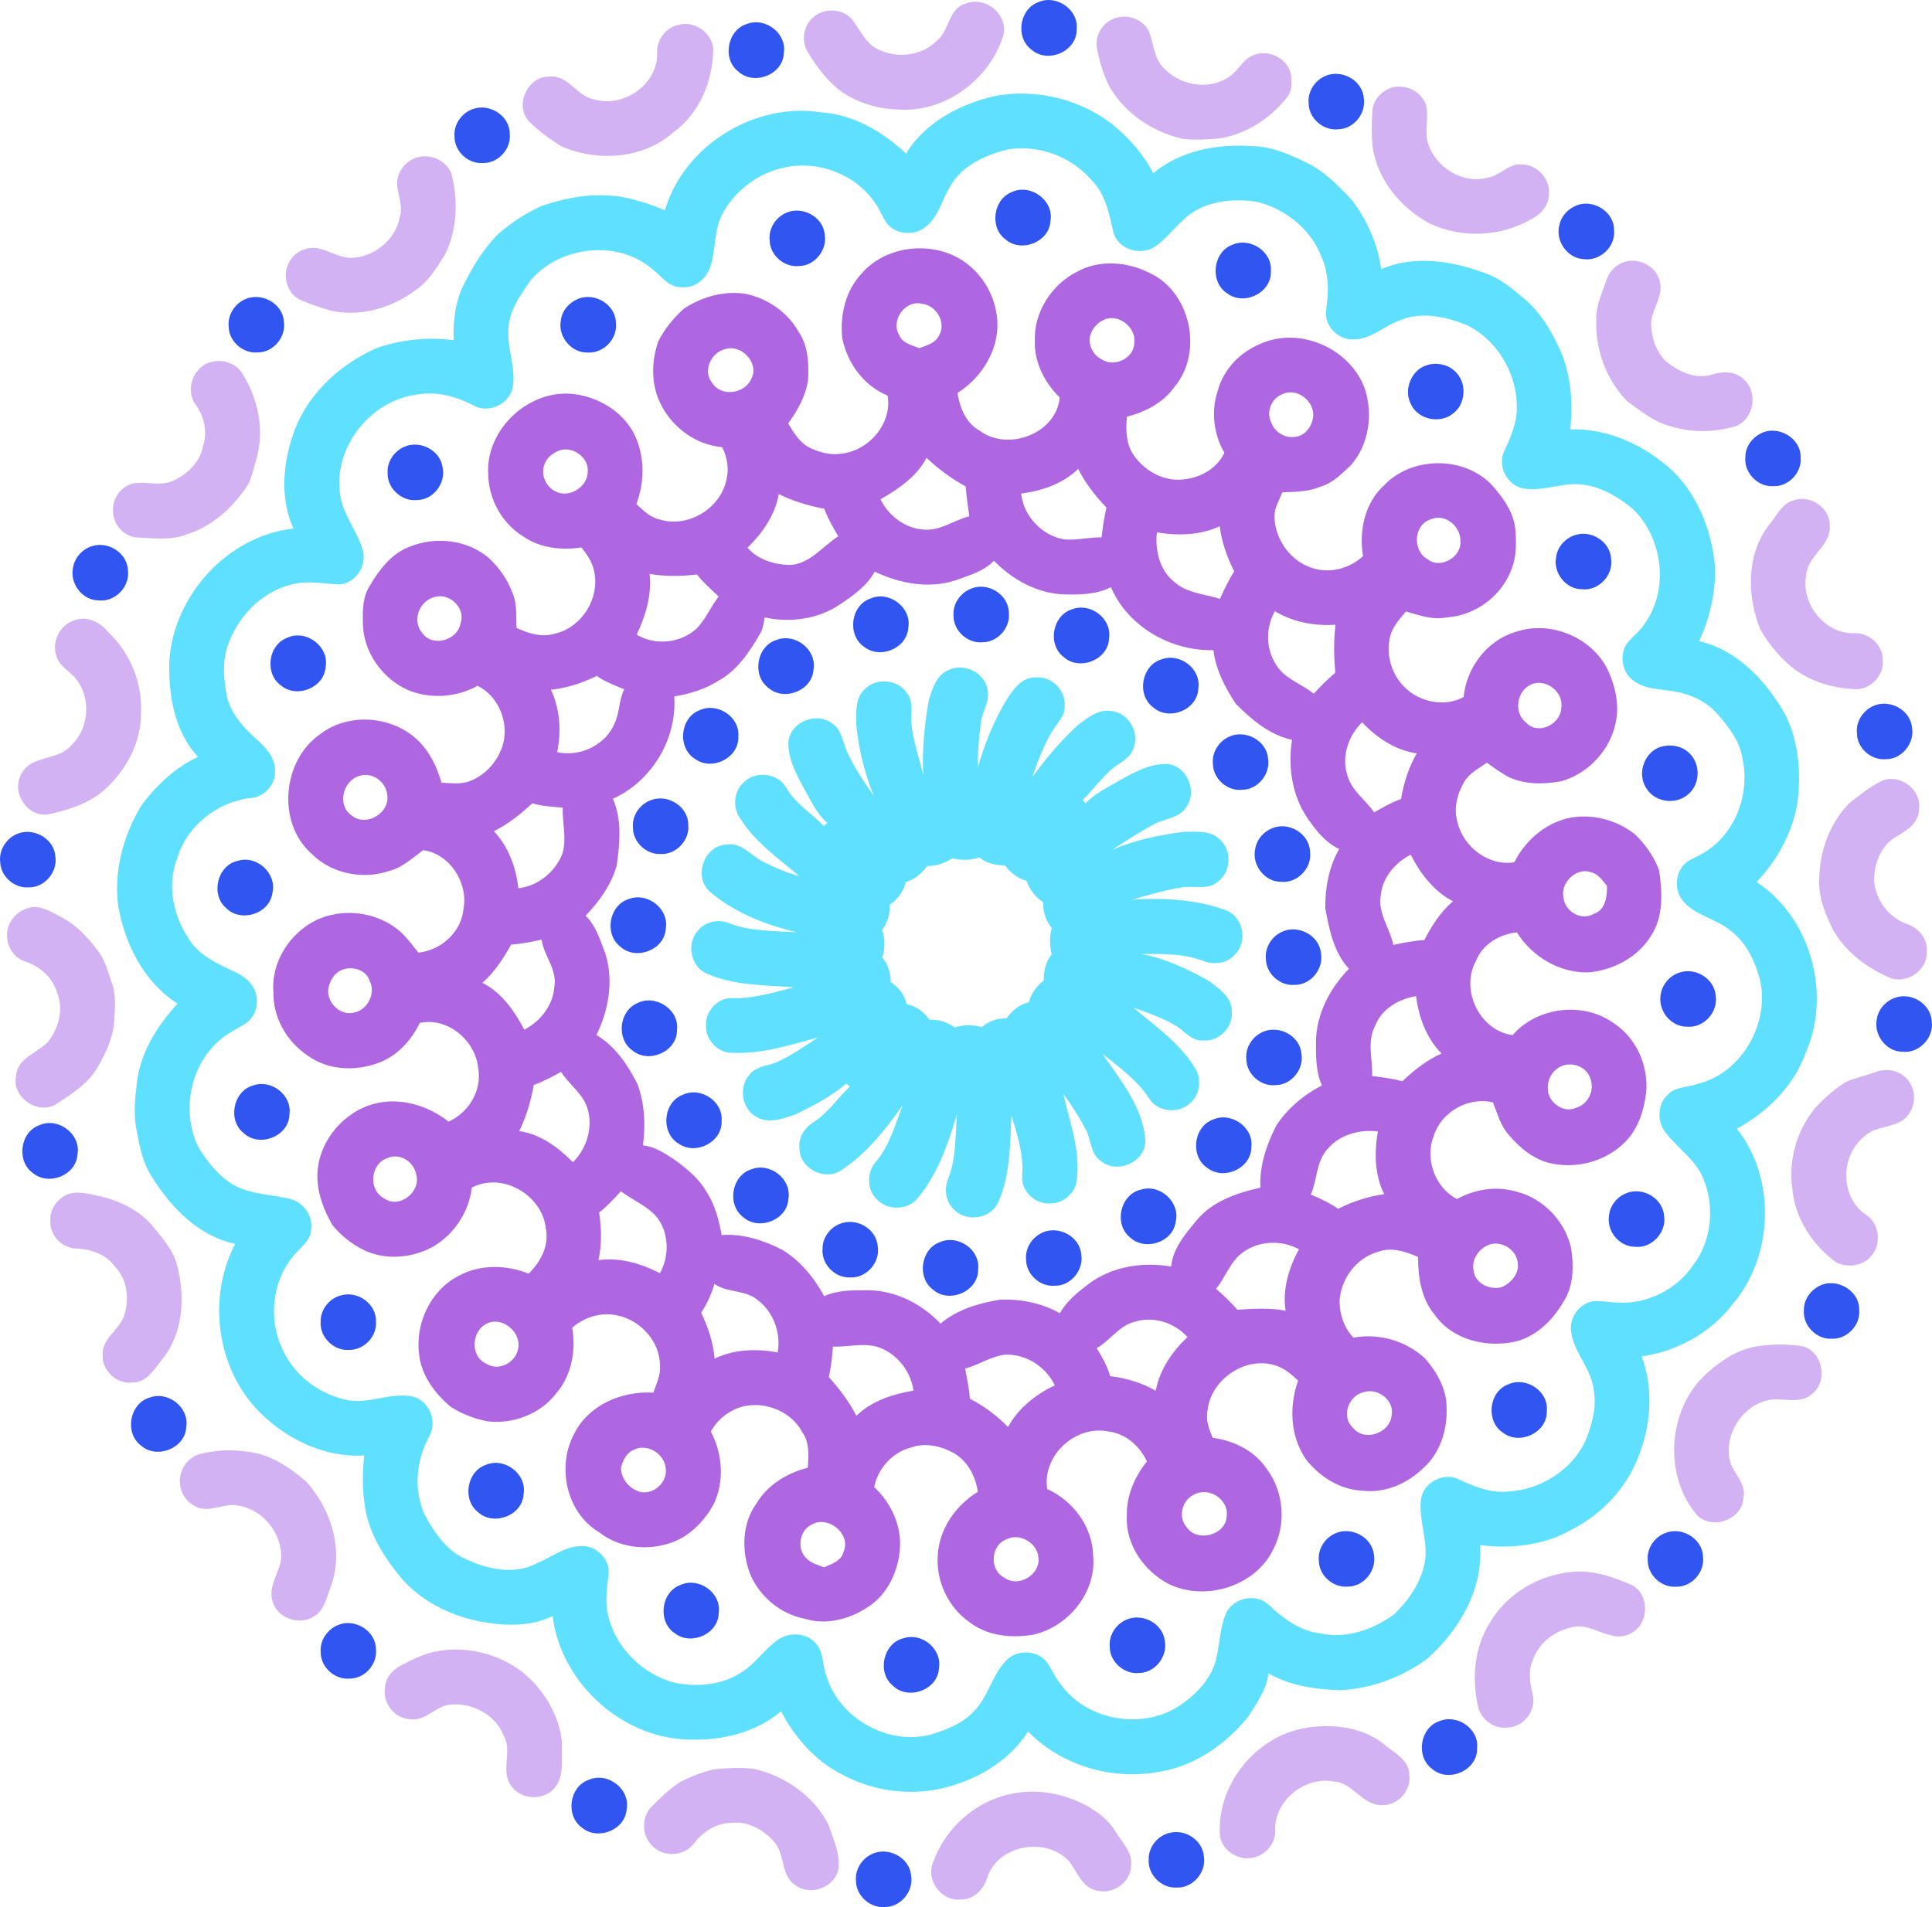 <?xml version="1.0" encoding="UTF-8" standalone="no"?>
<svg
   width="40.517"
   height="40"
   viewBox="0 0 40.517 40"
   fill="none"
   version="1.1"
   id="svg89"
   sodipodi:docname="icon.svg"
   inkscape:version="1.3 (0e150ed6c4, 2023-07-21)"
   xmlns:inkscape="http://www.inkscape.org/namespaces/inkscape"
   xmlns:sodipodi="http://sodipodi.sourceforge.net/DTD/sodipodi-0.dtd"
   xmlns="http://www.w3.org/2000/svg"
   xmlns:svg="http://www.w3.org/2000/svg">
  <defs
     id="defs89" />
  <sodipodi:namedview
     id="namedview89"
     pagecolor="#ffffff"
     bordercolor="#666666"
     borderopacity="1.0"
     inkscape:showpageshadow="2"
     inkscape:pageopacity="0.0"
     inkscape:pagecheckerboard="0"
     inkscape:deskcolor="#d1d1d1"
     inkscape:zoom="8.2260274"
     inkscape:cx="18.052456"
     inkscape:cy="19.997502"
     inkscape:window-width="1916"
     inkscape:window-height="1032"
     inkscape:window-x="0"
     inkscape:window-y="0"
     inkscape:window-maximized="1"
     inkscape:current-layer="svg89" />
  <path
     d="m 21.108,3.141 c -0.465,0.121 -0.958,0.345 -1.193,0.79 -0.163,0.269 -0.231,0.604 -0.484,0.81 -0.223,0.208 -0.617,0.192 -0.817,-0.039 -0.107,-0.135 -0.157,-0.305 -0.261,-0.442 -0.406,-0.604 -1.191,-0.902 -1.899,-0.747 -0.535,0.109 -1.016,0.464 -1.284,0.938 -0.203,0.345 -0.15,0.765 -0.27,1.136 -0.081,0.254 -0.324,0.465 -0.602,0.437 -0.266,0.016 -0.42,-0.227 -0.608,-0.37 -0.719,-0.633 -1.926,-0.501 -2.546,0.207 -0.234,0.328 -0.496,0.687 -0.484,1.111 -0.01,0.384 0.16,0.757 0.095,1.141 -0.061,0.35 -0.485,0.563 -0.803,0.403 -0.352,-0.189 -0.754,-0.308 -1.156,-0.247 -0.98,0.095 -1.786,1.062 -1.67,2.046 0.038,0.45 0.358,0.801 0.482,1.223 0.094,0.328 -0.156,0.705 -0.502,0.72 -0.293,-0.012 -0.587,-0.072 -0.879,-0.023 -0.646,0.113 -1.174,0.606 -1.412,1.205 -0.168,0.378 -0.129,0.805 -0.05,1.199 0.101,0.354 0.354,0.64 0.627,0.878 0.201,0.172 0.4,0.407 0.374,0.691 -0.005,0.28 -0.251,0.525 -0.531,0.532 -0.692,0.087 -1.322,0.594 -1.521,1.267 -0.23,0.591 -0.064,1.262 0.298,1.763 0.205,0.275 0.52,0.432 0.824,0.573 0.155,0.067 0.309,0.149 0.418,0.283 0.205,0.233 0.175,0.643 -0.082,0.826 -0.164,0.112 -0.348,0.193 -0.505,0.316 -0.674,0.526 -0.878,1.526 -0.51,2.288 0.172,0.284 0.384,0.556 0.659,0.746 0.367,0.249 0.826,0.242 1.243,0.339 0.292,0.059 0.513,0.352 0.465,0.651 -0.011,0.26 -0.261,0.393 -0.397,0.585 -0.447,0.557 -0.501,1.381 -0.162,2.004 0.244,0.489 0.731,0.846 1.258,0.971 0.488,0.129 0.97,-0.172 1.456,-0.053 0.336,0.101 0.498,0.53 0.32,0.832 -0.275,0.506 -0.337,1.147 -0.076,1.671 0.199,0.364 0.458,0.733 0.852,0.902 0.453,0.212 1.013,0.333 1.478,0.088 0.31,-0.13 0.595,-0.362 0.944,-0.365 0.313,-0.012 0.607,0.285 0.565,0.601 -0.032,0.275 -0.078,0.556 -0.014,0.832 0.151,0.687 0.715,1.251 1.391,1.433 0.482,0.101 1.02,0.05 1.434,-0.233 0.283,-0.179 0.464,-0.475 0.738,-0.664 0.229,-0.164 0.581,-0.158 0.778,0.054 0.193,0.178 0.147,0.464 0.239,0.69 0.263,0.899 1.287,1.475 2.193,1.242 0.317,-0.101 0.648,-0.222 0.883,-0.467 0.311,-0.298 0.389,-0.754 0.679,-1.069 0.206,-0.24 0.618,-0.251 0.837,-0.023 0.129,0.149 0.19,0.344 0.319,0.495 0.529,0.755 1.661,0.965 2.444,0.492 0.362,-0.232 0.695,-0.556 0.814,-0.981 0.081,-0.324 0.082,-0.668 0.209,-0.98 0.144,-0.33 0.624,-0.443 0.891,-0.197 0.304,0.284 0.656,0.557 1.083,0.606 0.542,0.123 1.11,-0.074 1.549,-0.392 0.294,-0.276 0.538,-0.628 0.636,-1.023 0.116,-0.468 -0.119,-0.927 -0.066,-1.395 0.047,-0.349 0.466,-0.575 0.784,-0.424 0.32,0.15 0.663,0.294 1.025,0.262 0.689,-0.031 1.371,-0.453 1.652,-1.093 0.128,-0.32 0.223,-0.67 0.166,-1.017 -0.039,-0.449 -0.407,-0.784 -0.475,-1.224 -0.056,-0.299 0.163,-0.616 0.465,-0.661 0.175,-0.015 0.347,0.032 0.522,0.03 0.613,0.035 1.231,-0.281 1.573,-0.789 0.392,-0.513 0.453,-1.234 0.205,-1.823 -0.163,-0.395 -0.543,-0.629 -0.792,-0.962 -0.178,-0.228 -0.165,-0.592 0.054,-0.79 0.169,-0.174 0.43,-0.147 0.642,-0.228 0.932,-0.237 1.519,-1.313 1.277,-2.229 -0.11,-0.372 -0.287,-0.747 -0.608,-0.982 -0.295,-0.247 -0.711,-0.307 -0.975,-0.597 -0.215,-0.228 -0.195,-0.637 0.053,-0.833 0.116,-0.086 0.255,-0.131 0.375,-0.209 0.658,-0.395 0.963,-1.241 0.799,-1.978 -0.059,-0.368 -0.298,-0.668 -0.537,-0.939 -0.215,-0.242 -0.52,-0.387 -0.834,-0.449 -0.312,-0.068 -0.668,-0.036 -0.929,-0.249 -0.205,-0.154 -0.264,-0.45 -0.171,-0.682 0.095,-0.19 0.293,-0.3 0.406,-0.478 0.532,-0.72 0.405,-1.8 -0.222,-2.42 -0.292,-0.241 -0.631,-0.454 -1.012,-0.511 -0.431,-0.083 -0.852,0.142 -1.283,0.075 -0.343,-0.056 -0.561,-0.462 -0.417,-0.778 0.113,-0.239 0.22,-0.486 0.259,-0.748 0.078,-0.764 -0.342,-1.563 -1.038,-1.901 -0.45,-0.184 -0.979,-0.3 -1.44,-0.087 -0.315,0.118 -0.578,0.385 -0.932,0.384 -0.326,0.023 -0.635,-0.292 -0.579,-0.62 0.057,-0.376 0.059,-0.774 -0.106,-1.125 -0.223,-0.579 -0.763,-0.999 -1.358,-1.143 -0.428,-0.061 -0.889,-0.031 -1.272,0.185 -0.328,0.188 -0.531,0.525 -0.834,0.744 -0.294,0.218 -0.785,0.088 -0.889,-0.275 -0.091,-0.393 -0.17,-0.824 -0.472,-1.117 -0.43,-0.495 -1.125,-0.745 -1.771,-0.628 z m -0.197,-1.136 c 0.847,-0.143 1.75,0.079 2.427,0.611 0.343,0.283 0.644,0.619 0.847,1.017 0.56,-0.469 1.326,-0.616 2.04,-0.57 0.458,0.001 0.882,0.2 1.283,0.403 0.327,0.187 0.592,0.462 0.847,0.734 0.317,0.421 0.541,0.921 0.61,1.445 0.68,-0.293 1.463,-0.18 2.139,0.07 0.33,0.103 0.6,0.327 0.859,0.549 0.372,0.31 0.613,0.744 0.801,1.184 0.185,0.494 0.226,1.037 0.166,1.558 0.786,-0.026 1.541,0.326 2.118,0.842 0.554,0.524 0.845,1.276 0.919,2.024 0.016,0.542 -0.106,1.085 -0.333,1.576 0.809,0.188 1.408,0.838 1.804,1.536 0.289,0.574 0.337,1.24 0.254,1.869 -0.106,0.619 -0.422,1.196 -0.854,1.648 1.133,0.736 1.573,2.339 1.036,3.567 -0.246,0.7 -0.806,1.256 -1.449,1.606 0.828,1.046 0.772,2.675 -0.091,3.684 -0.455,0.599 -1.166,0.985 -1.906,1.093 0.239,0.64 0.204,1.364 -0.031,2.002 -0.24,0.71 -0.782,1.304 -1.451,1.637 -0.573,0.327 -1.263,0.399 -1.909,0.318 0.075,0.927 -0.439,1.797 -1.116,2.392 -0.53,0.384 -1.167,0.621 -1.823,0.651 -0.514,-0.016 -1.045,-0.092 -1.497,-0.354 -0.036,0.344 -0.248,0.632 -0.429,0.915 -0.457,0.562 -1.088,1.014 -1.813,1.141 -0.997,0.202 -2.084,-0.103 -2.799,-0.835 -0.408,0.641 -1.109,1.035 -1.837,1.2 -0.698,0.148 -1.443,0.039 -2.07,-0.302 -0.558,-0.283 -0.985,-0.775 -1.274,-1.322 -0.539,0.457 -1.271,0.624 -1.964,0.592 -1.395,-0.042 -2.656,-1.207 -2.826,-2.589 -0.471,0.228 -1.026,0.209 -1.529,0.112 -0.642,-0.128 -1.265,-0.443 -1.683,-0.956 -0.361,-0.443 -0.674,-0.96 -0.736,-1.54 -0.048,-0.327 -0.033,-0.658 -0.004,-0.985 -0.882,0.05 -1.73,-0.388 -2.31,-1.032 -0.804,-0.921 -0.958,-2.325 -0.395,-3.407 -0.755,-0.157 -1.329,-0.744 -1.727,-1.373 -0.196,-0.289 -0.274,-0.632 -0.332,-0.971 -0.079,-0.329 -0.044,-0.67 -0.006,-1.001 0.061,-0.649 0.426,-1.224 0.856,-1.694 -0.701,-0.445 -1.103,-1.243 -1.243,-2.043 -0.1,-0.742 0.11,-1.503 0.499,-2.135 0.313,-0.41 0.701,-0.776 1.173,-0.997 -0.501,-0.538 -0.621,-1.306 -0.602,-2.014 0.09,-1.371 1.224,-2.624 2.603,-2.774 -0.268,-0.597 -0.229,-1.29 -0.031,-1.901 0.263,-0.863 0.97,-1.533 1.784,-1.889 0.516,-0.174 1.068,-0.235 1.609,-0.161 -0.017,-0.357 0.025,-0.722 0.158,-1.056 0.198,-0.42 0.436,-0.828 0.764,-1.161 0.269,-0.241 0.578,-0.436 0.903,-0.592 0.629,-0.223 1.328,-0.321 1.98,-0.133 0.213,0.055 0.421,0.132 0.624,0.216 0.398,-1.358 1.888,-2.279 3.283,-2.052 0.678,0.044 1.287,0.409 1.775,0.862 0.407,-0.67 1.162,-1.054 1.909,-1.216"
     fill="#5fe0ff"
     id="path1" />
  <path
     d="m 21.113,32.284 c -0.344,0.124 -0.37,0.654 -0.042,0.812 0.295,0.209 0.754,-0.074 0.706,-0.428 -0.021,-0.305 -0.388,-0.52 -0.664,-0.384 z m -4.096,-0.303 c -0.258,0.123 -0.312,0.521 -0.099,0.711 0.099,0.098 0.237,0.133 0.363,0.182 0.16,-0.072 0.367,-0.133 0.41,-0.329 0.167,-0.377 -0.338,-0.773 -0.675,-0.563 z m 8.014,-0.627 c -0.244,0.117 -0.33,0.467 -0.148,0.675 0.222,0.332 0.831,0.172 0.843,-0.234 0.04,-0.358 -0.389,-0.621 -0.695,-0.442 z m -11.752,-0.94 c -0.148,0.068 -0.224,0.23 -0.257,0.382 0.009,0.235 0.189,0.441 0.413,0.499 0.281,0.055 0.568,-0.213 0.527,-0.496 -0.026,-0.311 -0.401,-0.541 -0.684,-0.384 m 15.321,-1.215 c -0.32,0.072 -0.481,0.515 -0.224,0.747 0.235,0.302 0.773,0.114 0.808,-0.254 0.071,-0.317 -0.292,-0.594 -0.585,-0.492 m -8.357,-0.495 c 0.039,0.209 0.084,0.418 0.098,0.631 0.298,0.154 0.568,0.353 0.801,0.594 0.215,-0.392 0.58,-0.686 0.981,-0.873 -0.183,-0.388 -0.602,-0.66 -1.034,-0.645 -0.303,0.032 -0.557,0.214 -0.846,0.293 z m -2.774,-0.462 c -0.015,0.213 -0.036,0.428 -0.087,0.636 0.222,0.25 0.427,0.516 0.58,0.815 0.323,-0.314 0.764,-0.453 1.198,-0.528 -0.058,-0.414 -0.359,-0.793 -0.762,-0.918 -0.305,-0.086 -0.62,0.007 -0.929,-0.005 z m 6.327,-0.52 c -0.327,0.083 -0.511,0.393 -0.794,0.553 0.114,0.186 0.222,0.377 0.283,0.587 0.335,0.042 0.661,0.136 0.955,0.307 0.08,-0.437 0.344,-0.827 0.666,-1.125 -0.272,-0.305 -0.716,-0.448 -1.111,-0.321 z m -13.552,0.023 c -0.355,0.137 -0.399,0.698 -0.041,0.858 0.259,0.165 0.616,-0.026 0.665,-0.316 0.075,-0.331 -0.309,-0.667 -0.624,-0.542 m 4.74,-0.819 c -0.06,0.215 -0.154,0.419 -0.278,0.606 0.148,0.303 0.253,0.626 0.283,0.963 0.408,-0.199 0.882,-0.213 1.321,-0.13 0.083,-0.445 -0.12,-0.923 -0.506,-1.161 -0.255,-0.148 -0.579,-0.104 -0.821,-0.278 m 16.302,-0.837 c -0.245,0.058 -0.436,0.315 -0.378,0.567 0.032,0.265 0.343,0.403 0.582,0.342 0.2,-0.085 0.385,-0.293 0.341,-0.523 -0.03,-0.255 -0.299,-0.431 -0.545,-0.386 z m -5.302,0.245 c -0.207,0.198 -0.298,0.477 -0.478,0.695 0.157,0.139 0.31,0.283 0.449,0.441 0.336,-0.025 0.675,-0.043 1.009,0.019 -0.069,-0.444 0.067,-0.9 0.281,-1.288 -0.399,-0.219 -0.921,-0.175 -1.26,0.133 m -13.417,-0.904 c 0.049,0.332 0.057,0.669 -0.014,0.999 0.444,-0.062 0.897,0.07 1.289,0.274 0.194,-0.347 0.192,-0.803 -0.033,-1.135 -0.2,-0.269 -0.528,-0.385 -0.786,-0.584 -0.144,0.156 -0.287,0.315 -0.456,0.446 z m -4.434,-1.144 c -0.37,0.119 -0.415,0.678 -0.067,0.852 0.313,0.222 0.77,-0.148 0.665,-0.502 -0.041,-0.266 -0.343,-0.463 -0.597,-0.35 z M 27.834,24.107 c -0.234,0.264 -0.208,0.641 -0.345,0.948 0.2,0.082 0.395,0.176 0.574,0.299 0.304,-0.152 0.628,-0.26 0.966,-0.307 -0.203,-0.405 -0.209,-0.878 -0.133,-1.316 -0.386,-0.048 -0.809,0.069 -1.062,0.377 z m -16.641,-1.349 c -0.058,0.334 -0.154,0.662 -0.305,0.966 0.446,0.063 0.818,0.342 1.127,0.653 0.313,-0.307 0.443,-0.797 0.276,-1.21 -0.121,-0.267 -0.37,-0.442 -0.526,-0.685 -0.184,0.104 -0.373,0.202 -0.572,0.276 z m 21.558,-0.398 c -0.192,0.078 -0.31,0.289 -0.29,0.494 0.014,0.276 0.334,0.504 0.595,0.38 0.251,-0.072 0.389,-0.367 0.297,-0.608 -0.072,-0.247 -0.372,-0.362 -0.602,-0.266 z m -3.904,-0.859 c -0.188,0.329 -0.058,0.713 -0.071,1.068 0.213,0.026 0.426,0.055 0.635,0.108 0.245,-0.231 0.511,-0.442 0.821,-0.581 -0.317,-0.317 -0.481,-0.764 -0.534,-1.202 -0.355,0.058 -0.714,0.258 -0.852,0.607 z M 7.14,20.358 c -0.132,0.066 -0.213,0.203 -0.247,0.342 -0.074,0.29 0.224,0.614 0.52,0.54 0.286,-0.043 0.473,-0.4 0.343,-0.659 -0.078,-0.253 -0.394,-0.334 -0.616,-0.224 z m 3.581,-0.547 c -0.167,0.293 -0.349,0.581 -0.606,0.803 0.403,0.2 0.675,0.592 0.88,0.982 0.339,-0.172 0.607,-0.515 0.631,-0.903 0.063,-0.358 -0.22,-0.644 -0.268,-0.985 -0.21,0.047 -0.421,0.092 -0.636,0.103 m 22.066,-0.991 c 0.025,0.294 0.373,0.505 0.636,0.347 0.25,-0.082 0.28,-0.363 0.276,-0.587 -0.094,-0.113 -0.181,-0.25 -0.334,-0.286 -0.304,-0.108 -0.644,0.216 -0.578,0.525 m -3.829,-0.049 c -0.074,0.376 0.19,0.696 0.261,1.049 0.215,-0.044 0.431,-0.09 0.651,-0.101 0.154,-0.303 0.341,-0.591 0.6,-0.815 -0.401,-0.207 -0.686,-0.582 -0.887,-0.977 -0.322,0.167 -0.588,0.473 -0.626,0.843 z m -17.796,-1.921 c -0.244,0.227 -0.506,0.436 -0.805,0.585 0.302,0.32 0.467,0.762 0.513,1.197 0.416,-0.047 0.783,-0.349 0.928,-0.738 0.088,-0.314 -0.008,-0.636 0.002,-0.953 -0.215,-0.018 -0.431,-0.03 -0.638,-0.091 z M 7.545,16.272 c -0.356,0.095 -0.485,0.622 -0.167,0.835 0.307,0.249 0.812,-0.063 0.742,-0.445 -0.032,-0.269 -0.314,-0.473 -0.576,-0.39 M 28.26,16.271 c 0.088,0.318 0.38,0.505 0.557,0.768 0.183,-0.102 0.365,-0.21 0.565,-0.279 0.057,-0.335 0.157,-0.664 0.331,-0.958 -0.445,-0.063 -0.845,-0.329 -1.147,-0.653 -0.291,0.284 -0.441,0.727 -0.306,1.122 z m 3.846,-1.913 c -0.302,0.137 -0.368,0.597 -0.098,0.802 0.247,0.265 0.721,0.032 0.734,-0.307 0.06,-0.337 -0.325,-0.636 -0.636,-0.495 m -19.592,-0.181 c -0.302,0.148 -0.624,0.256 -0.961,0.29 0.193,0.401 0.22,0.877 0.132,1.309 0.473,0.108 1.018,-0.148 1.204,-0.604 0.109,-0.226 0.087,-0.49 0.203,-0.714 -0.198,-0.082 -0.403,-0.156 -0.578,-0.282 z m 14.361,-0.089 c 0.196,0.195 0.465,0.287 0.677,0.463 0.14,-0.157 0.29,-0.306 0.452,-0.442 -0.032,-0.335 -0.035,-0.671 0.003,-1.006 -0.441,0.033 -0.89,-0.056 -1.271,-0.283 -0.229,0.402 -0.182,0.929 0.139,1.267 z M 9.125,12.52 c -0.329,0.071 -0.496,0.498 -0.268,0.758 0.214,0.307 0.745,0.151 0.801,-0.206 0.116,-0.309 -0.227,-0.642 -0.533,-0.551 z M 13.623,12.036 c 0.049,0.442 -0.082,0.88 -0.271,1.275 0.391,0.24 0.933,0.178 1.266,-0.136 0.186,-0.196 0.288,-0.453 0.455,-0.663 -0.159,-0.148 -0.324,-0.292 -0.457,-0.463 -0.331,0.039 -0.665,0.047 -0.994,-0.013 z m 7.221,-0.274 c -0.213,0.223 -0.52,0.305 -0.8,0.408 -0.564,0.186 -1.176,0.07 -1.7,-0.18 -0.162,0.298 -0.448,0.5 -0.724,0.684 -0.457,0.312 -1.049,0.394 -1.584,0.276 -0.022,0.122 -0.037,0.249 -0.105,0.357 -0.216,0.371 -0.468,0.75 -0.853,0.965 -0.283,0.181 -0.608,0.283 -0.938,0.336 0.062,0.89 -0.472,1.78 -1.287,2.146 0.195,0.441 0.145,0.939 0.08,1.403 -0.115,0.402 -0.365,0.75 -0.651,1.049 0.223,0.219 0.31,0.528 0.419,0.812 0.169,0.558 0.062,1.174 -0.192,1.69 0.392,0.235 0.661,0.633 0.862,1.035 0.149,0.406 0.17,0.852 0.112,1.279 0.243,0.028 0.452,0.162 0.652,0.295 0.256,0.186 0.513,0.389 0.673,0.667 0.185,0.275 0.267,0.599 0.326,0.921 0.44,-0.035 0.878,0.109 1.266,0.306 0.382,0.229 0.673,0.586 0.884,0.975 0.295,-0.133 0.626,-0.125 0.942,-0.123 0.571,0.009 1.11,0.291 1.499,0.699 0.348,-0.299 0.808,-0.429 1.252,-0.503 0.432,-0.014 0.872,0.071 1.25,0.286 0.143,-0.255 0.373,-0.441 0.602,-0.615 0.489,-0.368 1.139,-0.468 1.733,-0.365 0.031,-0.375 0.291,-0.675 0.52,-0.954 0.329,-0.411 0.854,-0.59 1.351,-0.701 -0.025,-0.454 0.128,-0.9 0.331,-1.299 0.234,-0.362 0.577,-0.647 0.959,-0.845 -0.127,-0.283 -0.126,-0.599 -0.125,-0.903 0.001,-0.584 0.29,-1.133 0.691,-1.544 -0.319,-0.341 -0.413,-0.824 -0.496,-1.267 -0.005,-0.429 0.076,-0.869 0.292,-1.245 -0.286,-0.131 -0.487,-0.389 -0.662,-0.642 -0.328,-0.477 -0.416,-1.084 -0.327,-1.648 -0.466,-0.099 -0.847,-0.423 -1.176,-0.751 -0.227,-0.342 -0.424,-0.716 -0.473,-1.13 -0.889,0.023 -1.793,-0.491 -2.149,-1.32 -0.299,0.153 -0.648,0.16 -0.976,0.151 -0.564,-0.015 -1.088,-0.308 -1.476,-0.704 z m 3.417,-0.598 c -0.039,0.371 0.054,0.791 0.358,1.034 0.262,0.245 0.639,0.258 0.964,0.363 0.092,-0.195 0.181,-0.394 0.3,-0.574 -0.148,-0.3 -0.264,-0.616 -0.303,-0.949 -0.406,0.189 -0.883,0.204 -1.319,0.127 m 5.733,-0.268 c -0.354,0.117 -0.371,0.663 -0.054,0.833 0.27,0.216 0.721,-0.05 0.686,-0.387 0.008,-0.311 -0.334,-0.588 -0.633,-0.446 z m -13.663,-0.532 c -0.074,0.438 -0.344,0.818 -0.654,1.123 0.211,0.245 0.545,0.348 0.858,0.363 0.438,-0.002 0.707,-0.389 1.045,-0.602 -0.109,-0.187 -0.219,-0.374 -0.293,-0.578 -0.33,-0.061 -0.653,-0.16 -0.956,-0.307 m 5.083,-0.012 c 0.051,0.473 0.44,0.886 0.91,0.962 0.26,0.023 0.517,-0.049 0.777,-0.043 0.025,-0.21 0.054,-0.419 0.103,-0.625 -0.233,-0.243 -0.441,-0.51 -0.593,-0.811 -0.321,0.312 -0.762,0.462 -1.198,0.517 z m -2.95,0.12 c 0.166,0.334 0.491,0.592 0.867,0.632 0.36,0.053 0.663,-0.191 0.997,-0.276 -0.028,-0.208 -0.06,-0.416 -0.076,-0.625 -0.298,-0.164 -0.575,-0.365 -0.82,-0.601 -0.207,0.393 -0.59,0.656 -0.968,0.871 m -6.702,-1.035 c -0.148,0.048 -0.293,0.147 -0.343,0.302 -0.089,0.214 0.032,0.48 0.241,0.571 0.287,0.145 0.676,-0.109 0.666,-0.429 0.019,-0.284 -0.304,-0.515 -0.565,-0.443 z m 15.139,-1.173 c -0.234,0.08 -0.357,0.38 -0.24,0.599 0.072,0.203 0.302,0.341 0.515,0.296 0.211,-0.027 0.355,-0.243 0.364,-0.445 0.014,-0.312 -0.344,-0.588 -0.639,-0.45 z m -11.698,-0.941 c -0.293,0.07 -0.472,0.46 -0.268,0.707 0.192,0.304 0.689,0.228 0.823,-0.09 0.172,-0.325 -0.216,-0.735 -0.555,-0.617 z m 7.962,-0.623 c -0.174,0.073 -0.31,0.243 -0.315,0.435 0.003,0.165 0.102,0.324 0.25,0.399 0.258,0.178 0.678,-0.013 0.687,-0.335 0.049,-0.325 -0.317,-0.623 -0.623,-0.499 m -4.306,0.327 c 0.068,0.173 0.268,0.211 0.421,0.275 0.155,-0.061 0.347,-0.106 0.418,-0.276 0.154,-0.268 -0.067,-0.626 -0.363,-0.656 -0.353,-0.088 -0.662,0.354 -0.476,0.658 m -0.772,-1.312 c 0.573,-0.637 1.679,-0.684 2.302,-0.094 0.356,0.323 0.554,0.81 0.527,1.29 -0.041,0.549 -0.378,1.038 -0.835,1.331 0.05,0.309 0.175,0.628 0.462,0.787 0.593,0.447 1.609,0.067 1.683,-0.693 -0.319,-0.311 -0.541,-0.745 -0.523,-1.198 -0.018,-0.597 0.354,-1.173 0.883,-1.439 0.466,-0.259 1.053,-0.215 1.519,0.022 0.868,0.394 1.136,1.666 0.528,2.39 -0.235,0.334 -0.611,0.528 -0.999,0.627 -0.025,0.259 -0.021,0.535 0.115,0.765 0.225,0.358 0.655,0.609 1.084,0.548 0.348,-0.033 0.695,-0.232 0.845,-0.557 -0.227,-0.393 -0.284,-0.873 -0.137,-1.305 0.12,-0.447 0.468,-0.806 0.893,-0.979 0.819,-0.371 1.872,0.091 2.185,0.927 0.181,0.539 0.096,1.188 -0.29,1.62 -0.186,0.172 -0.369,0.369 -0.62,0.443 -0.256,0.11 -0.539,0.116 -0.813,0.123 -0.066,0.162 -0.166,0.318 -0.168,0.498 0.003,0.5 0.359,0.983 0.849,1.107 0.354,0.095 0.742,-0.018 1.008,-0.265 -0.087,-0.531 0.036,-1.122 0.449,-1.492 0.607,-0.635 1.774,-0.61 2.327,0.084 0.205,0.242 0.39,0.525 0.419,0.85 0.021,0.269 0.027,0.549 -0.07,0.805 -0.2,0.579 -0.764,1.002 -1.376,1.038 -0.29,0.06 -0.572,-0.047 -0.847,-0.124 -0.135,0.155 -0.277,0.314 -0.331,0.517 -0.103,0.397 0.039,0.845 0.348,1.114 0.319,0.281 0.811,0.37 1.192,0.163 0.057,-0.607 0.483,-1.182 1.075,-1.361 0.747,-0.269 1.673,0.124 1.979,0.861 0.129,0.303 0.202,0.641 0.147,0.971 -0.093,0.605 -0.566,1.13 -1.154,1.295 -0.367,0.067 -0.763,0.072 -1.108,-0.09 -0.158,-0.087 -0.305,-0.193 -0.451,-0.299 -0.17,0.117 -0.362,0.219 -0.475,0.399 -0.15,0.255 -0.231,0.57 -0.139,0.859 0.124,0.513 0.654,0.918 1.188,0.831 0.221,-0.44 0.624,-0.801 1.108,-0.92 0.492,-0.115 1.028,0.022 1.422,0.332 0.219,0.211 0.4,0.468 0.506,0.753 0.068,0.454 0.099,0.967 -0.164,1.369 -0.275,0.458 -0.796,0.732 -1.319,0.775 -0.607,0.015 -1.18,-0.331 -1.5,-0.84 -0.367,0.043 -0.722,0.248 -0.859,0.605 -0.332,0.604 0.083,1.461 0.771,1.551 0.51,-0.591 1.476,-0.71 2.112,-0.256 0.48,0.308 0.741,0.899 0.689,1.461 -0.046,0.37 -0.163,0.751 -0.429,1.024 -0.378,0.393 -0.958,0.567 -1.492,0.475 -0.385,-0.056 -0.706,-0.314 -0.952,-0.601 -0.178,-0.193 -0.245,-0.454 -0.34,-0.692 -0.513,-0.123 -1.076,0.193 -1.239,0.694 -0.198,0.483 0.019,1.092 0.484,1.333 0.382,-0.21 0.837,-0.28 1.258,-0.152 0.559,0.144 1.01,0.62 1.136,1.181 0.057,0.377 0.054,0.796 -0.16,1.126 -0.218,0.376 -0.554,0.713 -0.984,0.829 -0.607,0.144 -1.332,-0.018 -1.709,-0.546 -0.288,-0.337 -0.358,-0.793 -0.357,-1.222 -0.263,-0.117 -0.564,-0.216 -0.847,-0.106 -0.455,0.129 -0.777,0.573 -0.8,1.038 0.005,0.278 0.097,0.556 0.292,0.76 0.537,-0.101 1.105,0.067 1.504,0.438 0.246,0.284 0.45,0.639 0.449,1.025 0.02,0.464 -0.133,0.958 -0.488,1.272 -0.336,0.327 -0.804,0.532 -1.279,0.474 -0.475,-0.021 -0.902,-0.296 -1.187,-0.664 -0.327,-0.482 -0.35,-1.105 -0.16,-1.645 -0.147,-0.14 -0.306,-0.276 -0.507,-0.327 -0.621,-0.178 -1.324,0.314 -1.392,0.952 -0.042,0.199 0.032,0.394 0.107,0.575 0.447,0.058 0.893,0.278 1.142,0.664 0.355,0.474 0.404,1.157 0.128,1.678 -0.374,0.775 -1.423,1.095 -2.186,0.727 -0.52,-0.269 -0.915,-0.829 -0.883,-1.429 -0.012,-0.421 0.161,-0.82 0.421,-1.144 -0.151,-0.325 -0.445,-0.585 -0.81,-0.629 -0.687,-0.141 -1.391,0.506 -1.281,1.208 0.54,0.244 0.95,0.788 0.962,1.391 0.079,0.763 -0.514,1.496 -1.247,1.661 -0.457,0.081 -0.969,0.033 -1.345,-0.26 -0.447,-0.311 -0.705,-0.862 -0.666,-1.404 0.03,-0.553 0.377,-1.044 0.84,-1.33 -0.044,-0.322 -0.209,-0.638 -0.495,-0.808 -0.271,-0.151 -0.603,-0.23 -0.904,-0.122 -0.39,0.1 -0.693,0.436 -0.774,0.829 0.355,0.333 0.582,0.818 0.538,1.31 -0.038,0.469 -0.261,0.945 -0.666,1.206 -0.383,0.255 -0.878,0.389 -1.328,0.247 -0.511,-0.098 -0.95,-0.467 -1.149,-0.945 -0.178,-0.475 -0.171,-1.05 0.136,-1.473 0.232,-0.39 0.642,-0.639 1.075,-0.749 0.019,-0.251 0.042,-0.526 -0.112,-0.743 -0.252,-0.478 -0.883,-0.699 -1.382,-0.498 -0.227,0.095 -0.421,0.266 -0.538,0.482 0.249,0.469 0.291,1.059 0.051,1.54 -0.201,0.355 -0.507,0.669 -0.902,0.798 -0.494,0.167 -1.075,0.102 -1.491,-0.226 -0.691,-0.407 -0.897,-1.389 -0.518,-2.076 0.303,-0.601 1.004,-0.892 1.654,-0.852 0.064,-0.185 0.157,-0.37 0.14,-0.571 -0.001,-0.495 -0.397,-0.938 -0.873,-1.044 -0.339,-0.086 -0.707,0.024 -0.968,0.252 0.08,0.478 -0.01,1.003 -0.334,1.376 -0.333,0.436 -0.905,0.652 -1.445,0.588 -0.271,-0.054 -0.534,-0.154 -0.766,-0.302 -0.332,-0.278 -0.618,-0.657 -0.665,-1.099 -0.089,-0.645 0.239,-1.347 0.824,-1.648 0.454,-0.248 1,-0.237 1.473,-0.048 0.245,-0.245 0.431,-0.575 0.362,-0.933 -0.065,-0.71 -0.911,-1.211 -1.555,-0.871 -0.057,0.501 -0.361,0.965 -0.791,1.226 -0.455,0.26 -1.044,0.309 -1.515,0.062 -0.236,-0.124 -0.447,-0.296 -0.616,-0.502 -0.181,-0.31 -0.313,-0.662 -0.317,-1.024 5.4e-4,-0.659 0.468,-1.273 1.084,-1.488 0.569,-0.199 1.206,-0.023 1.668,0.341 0.425,-0.189 0.703,-0.654 0.622,-1.119 -0.056,-0.58 -0.636,-1.076 -1.225,-0.952 -0.178,0.37 -0.476,0.695 -0.867,0.839 -0.481,0.181 -1.066,0.157 -1.487,-0.156 -0.437,-0.29 -0.725,-0.794 -0.716,-1.323 -0.061,-0.737 0.491,-1.461 1.207,-1.622 0.514,-0.124 1.091,0.014 1.483,0.374 0.129,0.129 0.24,0.273 0.352,0.415 0.475,-0.05 0.9,-0.433 0.944,-0.917 0.105,-0.544 -0.288,-1.16 -0.848,-1.232 -0.219,0.161 -0.425,0.359 -0.695,0.43 -0.562,0.2 -1.235,0.062 -1.654,-0.366 -0.723,-0.654 -0.599,-1.959 0.198,-2.502 0.644,-0.494 1.663,-0.364 2.166,0.269 0.182,0.219 0.292,0.484 0.373,0.755 0.201,0.004 0.411,0.041 0.603,-0.039 0.334,-0.132 0.589,-0.43 0.687,-0.772 0.124,-0.466 -0.096,-1.005 -0.534,-1.223 -0.444,0.247 -1.002,0.283 -1.471,0.085 -0.528,-0.242 -0.916,-0.784 -0.934,-1.37 -0.008,-0.276 -0.012,-0.578 0.147,-0.817 0.196,-0.334 0.452,-0.672 0.828,-0.813 0.546,-0.228 1.226,-0.149 1.677,0.244 0.205,0.197 0.377,0.434 0.476,0.702 0.11,0.235 0.08,0.502 0.094,0.754 0.249,0.116 0.528,0.207 0.803,0.121 0.585,-0.132 0.972,-0.786 0.811,-1.362 -0.046,-0.168 -0.146,-0.313 -0.254,-0.446 -0.421,0.065 -0.873,0.013 -1.228,-0.236 -0.441,-0.273 -0.718,-0.781 -0.726,-1.297 -0.063,-0.957 0.887,-1.821 1.832,-1.679 0.488,0.07 0.957,0.349 1.203,0.784 0.25,0.464 0.256,1.03 0.072,1.519 0.143,0.128 0.284,0.276 0.48,0.32 0.59,0.188 1.276,-0.217 1.405,-0.821 0.064,-0.234 0.021,-0.481 -0.087,-0.695 -0.57,-0.047 -1.076,-0.435 -1.31,-0.949 -0.184,-0.396 -0.169,-0.861 -0.03,-1.268 0.133,-0.258 0.319,-0.49 0.535,-0.684 0.381,-0.255 0.856,-0.386 1.313,-0.311 0.448,0.099 0.855,0.377 1.086,0.777 0.209,0.296 0.227,0.671 0.209,1.021 -0.048,0.341 -0.219,0.644 -0.418,0.918 0.117,0.192 0.238,0.401 0.447,0.507 0.207,0.099 0.441,0.166 0.672,0.126 0.574,-0.061 1.068,-0.633 0.966,-1.217 -0.502,-0.209 -0.849,-0.684 -0.951,-1.21 -0.052,-0.486 0.074,-1.011 0.423,-1.367"
     fill="#af66e1"
     id="path2" />
  <path
     d="m 23.727,21.121 c 0.02,0.02 0.02,0.02 0,0 z m -3.76,-3.119 c -0.154,0.111 -0.337,0.161 -0.525,0.164 -0.11,0.158 -0.262,0.279 -0.447,0.337 -0.049,0.195 -0.167,0.361 -0.335,0.471 0.006,0.191 -0.042,0.377 -0.16,0.528 0.062,0.189 0.066,0.39 0.002,0.579 0.121,0.146 0.179,0.326 0.178,0.515 0.163,0.113 0.293,0.268 0.334,0.468 0.201,0.035 0.359,0.162 0.478,0.322 0.189,-5e-4 0.375,0.046 0.526,0.165 0.185,-0.058 0.382,-0.067 0.569,-0.005 0.146,-0.128 0.329,-0.191 0.523,-0.187 0.115,-0.164 0.271,-0.294 0.47,-0.339 0.044,-0.188 0.164,-0.338 0.31,-0.457 -0.005,-0.197 0.039,-0.391 0.166,-0.546 -0.046,-0.182 -0.047,-0.372 5e-4,-0.553 -0.129,-0.154 -0.185,-0.344 -0.181,-0.542 -0.164,-0.105 -0.281,-0.261 -0.345,-0.442 -0.183,-0.06 -0.343,-0.172 -0.454,-0.329 -0.195,0 -0.388,-0.041 -0.54,-0.167 -0.184,0.064 -0.38,0.062 -0.568,0.019 z m -2.547,-0.614 c 0.01,0.01 0.01,0.01 0,0 z m 5.203,-0.467 c 0.01,0.01 0.01,0.01 0,0 z m -0.998,-0.593 c 0.019,0.021 0.019,0.021 0,0 z m -1.751,-2.266 c 0.322,-0.169 0.767,0.029 0.834,0.391 0.061,0.245 -0.107,0.457 -0.136,0.692 -0.042,0.32 -0.072,0.643 -0.07,0.966 0.146,-0.507 0.343,-1.001 0.618,-1.452 0.141,-0.21 0.317,-0.463 0.603,-0.45 0.323,-0.032 0.627,0.265 0.604,0.589 0.016,0.21 -0.146,0.361 -0.25,0.523 -0.187,0.304 -0.313,0.641 -0.428,0.978 0.285,-0.391 0.598,-0.763 0.955,-1.09 0.206,-0.15 0.43,-0.344 0.707,-0.294 0.348,0.034 0.582,0.428 0.468,0.755 -0.054,0.223 -0.278,0.318 -0.444,0.445 -0.234,0.199 -0.414,0.453 -0.631,0.669 0.02,0.022 0.04,0.043 0.061,0.064 0.201,-0.207 0.465,-0.333 0.71,-0.478 0.31,-0.171 0.644,-0.359 1.007,-0.345 0.417,0.039 0.639,0.585 0.388,0.914 -0.147,0.227 -0.443,0.227 -0.66,0.345 -0.307,0.164 -0.6,0.352 -0.889,0.545 0.473,-0.211 0.989,-0.315 1.5,-0.382 0.256,0.002 0.56,-0.039 0.759,0.158 0.26,0.227 0.239,0.688 -0.041,0.889 -0.196,0.173 -0.469,0.085 -0.703,0.112 -0.37,0.047 -0.725,0.165 -1.085,0.258 0.661,-0.03 1.347,-0.004 1.972,0.234 0.354,0.142 0.444,0.66 0.176,0.924 -0.171,0.198 -0.465,0.22 -0.694,0.123 -0.406,-0.149 -0.845,-0.136 -1.271,-0.136 0.505,0.094 0.975,0.317 1.419,0.565 0.213,0.162 0.489,0.345 0.48,0.647 0.03,0.328 -0.275,0.633 -0.603,0.602 -0.227,0.016 -0.372,-0.174 -0.54,-0.289 -0.285,-0.179 -0.607,-0.286 -0.921,-0.399 0.479,0.403 1.016,0.773 1.33,1.332 0.102,0.228 0.044,0.525 -0.154,0.683 -0.239,0.213 -0.666,0.175 -0.841,-0.102 -0.249,-0.389 -0.628,-0.658 -0.982,-0.943 0.377,0.553 0.844,1.109 0.898,1.802 0.02,0.456 -0.581,0.731 -0.927,0.449 -0.231,-0.149 -0.206,-0.451 -0.323,-0.67 -0.138,-0.258 -0.296,-0.506 -0.471,-0.74 0.135,0.587 0.36,1.175 0.284,1.787 -0.017,0.282 -0.284,0.518 -0.565,0.508 -0.309,0.022 -0.607,-0.26 -0.582,-0.572 0.036,-0.436 -0.097,-0.861 -0.225,-1.272 -0.03,0.612 -0.022,1.253 -0.278,1.822 -0.15,0.342 -0.655,0.422 -0.915,0.162 -0.19,-0.166 -0.228,-0.452 -0.127,-0.676 0.167,-0.427 0.138,-0.892 0.179,-1.34 -0.185,0.617 -0.398,1.253 -0.817,1.755 -0.201,0.272 -0.65,0.278 -0.872,0.029 -0.208,-0.208 -0.206,-0.578 -0.005,-0.79 0.283,-0.339 0.396,-0.774 0.555,-1.176 -0.373,0.523 -0.781,1.045 -1.333,1.391 -0.347,0.183 -0.83,-0.084 -0.831,-0.483 -0.033,-0.237 0.115,-0.446 0.309,-0.565 0.297,-0.193 0.492,-0.495 0.744,-0.737 -0.024,-0.022 -0.048,-0.043 -0.071,-0.064 -0.317,0.273 -0.691,0.468 -1.065,0.648 -0.264,0.094 -0.587,0.213 -0.844,0.04 -0.295,-0.18 -0.348,-0.632 -0.114,-0.881 0.14,-0.171 0.377,-0.172 0.565,-0.255 0.31,-0.137 0.585,-0.338 0.869,-0.52 -0.592,0.165 -1.195,0.356 -1.817,0.325 -0.296,0.001 -0.549,-0.279 -0.537,-0.57 -0.018,-0.296 0.24,-0.587 0.542,-0.577 0.445,0.018 0.873,-0.12 1.3,-0.226 -0.618,-0.052 -1.267,-0.032 -1.842,-0.296 -0.328,-0.15 -0.41,-0.631 -0.171,-0.892 0.151,-0.188 0.423,-0.25 0.645,-0.161 0.457,0.181 0.956,0.162 1.438,0.195 -0.659,-0.153 -1.315,-0.411 -1.835,-0.855 -0.343,-0.309 -0.122,-0.96 0.344,-0.984 0.317,-0.06 0.516,0.226 0.768,0.354 0.247,0.125 0.504,0.234 0.771,0.308 -0.445,-0.376 -0.942,-0.719 -1.251,-1.226 -0.161,-0.228 -0.119,-0.573 0.093,-0.754 0.248,-0.233 0.704,-0.184 0.876,0.117 0.191,0.337 0.531,0.538 0.793,0.811 0.024,-0.023 0.048,-0.046 0.072,-0.068 -0.212,-0.18 -0.328,-0.438 -0.463,-0.674 -0.17,-0.32 -0.372,-0.661 -0.35,-1.035 0.046,-0.405 0.572,-0.62 0.898,-0.387 0.204,0.12 0.235,0.368 0.315,0.569 0.151,0.344 0.36,0.658 0.578,0.963 -0.199,-0.474 -0.317,-0.981 -0.371,-1.492 0.006,-0.248 -0.032,-0.543 0.165,-0.732 0.231,-0.257 0.692,-0.229 0.89,0.055 0.164,0.191 0.08,0.453 0.105,0.68 0.04,0.357 0.161,0.698 0.244,1.046 -0.022,-0.524 0.026,-1.05 0.119,-1.565 0.073,-0.234 0.152,-0.509 0.392,-0.625"
     fill="#5fe0ff"
     id="path3" />
  <path
     d="m 20.378,12.341 c 0.349,-0.135 0.78,0.134 0.779,0.516 0.034,0.314 -0.24,0.619 -0.557,0.614 -0.31,0.028 -0.607,-0.244 -0.602,-0.555 -0.023,-0.25 0.146,-0.491 0.38,-0.574 z"
     fill="#3055f1"
     id="path4" />
  <path
     d="m 18.251,12.555 c 0.393,-0.175 0.875,0.188 0.797,0.614 -0.027,0.433 -0.596,0.664 -0.928,0.396 -0.358,-0.245 -0.281,-0.866 0.131,-1.01 z"
     fill="#3055f1"
     id="path5" />
  <path
     d="m 22.494,12.776 c 0.38,-0.139 0.823,0.199 0.765,0.605 -0.008,0.458 -0.624,0.702 -0.955,0.397 -0.346,-0.265 -0.231,-0.883 0.19,-1.002 z"
     fill="#3055f1"
     id="path6" />
  <path
     d="m 16.287,13.422 c 0.387,-0.151 0.841,0.201 0.774,0.615 -0.02,0.444 -0.609,0.679 -0.94,0.396 -0.357,-0.257 -0.258,-0.884 0.165,-1.011 z"
     fill="#3055f1"
     id="path7" />
  <path
     d="m 24.362,13.829 c 0.381,-0.142 0.828,0.197 0.769,0.604 -0.008,0.459 -0.626,0.702 -0.956,0.396 -0.344,-0.264 -0.232,-0.879 0.186,-1 z"
     fill="#3055f1"
     id="path8" />
  <path
     d="m 14.676,14.894 c 0.369,-0.166 0.841,0.139 0.808,0.55 0.023,0.449 -0.548,0.735 -0.904,0.477 -0.382,-0.231 -0.322,-0.871 0.096,-1.027 z"
     fill="#3055f1"
     id="path9" />
  <path
     d="m 25.771,15.454 c 0.337,-0.161 0.789,0.071 0.821,0.45 0.059,0.323 -0.209,0.659 -0.539,0.661 -0.31,0.036 -0.613,-0.229 -0.616,-0.541 -0.026,-0.238 0.12,-0.471 0.334,-0.57 z"
     fill="#3055f1"
     id="path10" />
  <path
     d="m 13.629,16.792 c 0.348,-0.156 0.801,0.109 0.804,0.497 0.042,0.33 -0.257,0.646 -0.588,0.623 -0.299,0.01 -0.576,-0.257 -0.571,-0.557 -0.022,-0.24 0.133,-0.474 0.354,-0.563 z"
     fill="#3055f1"
     id="path11" />
  <path
     d="m 26.704,17.363 c 0.343,-0.126 0.759,0.132 0.77,0.503 0.047,0.344 -0.276,0.673 -0.621,0.628 -0.339,-0.003 -0.603,-0.359 -0.53,-0.685 0.03,-0.204 0.188,-0.38 0.381,-0.446 z"
     fill="#3055f1"
     id="path12" />
  <path
     d="m 13.182,18.859 c 0.39,-0.157 0.854,0.201 0.78,0.62 -0.025,0.448 -0.628,0.675 -0.954,0.376 -0.339,-0.261 -0.238,-0.867 0.174,-0.996 z"
     fill="#3055f1"
     id="path13" />
  <path
     d="m 26.87,19.551 c 0.338,-0.173 0.801,0.06 0.833,0.446 0.059,0.328 -0.219,0.668 -0.555,0.66 -0.305,0.027 -0.598,-0.237 -0.6,-0.543 -0.025,-0.233 0.115,-0.462 0.322,-0.563 z"
     fill="#3055f1"
     id="path14" />
  <path
     d="m 13.353,21.047 c 0.381,-0.209 0.904,0.126 0.844,0.563 0.002,0.451 -0.598,0.708 -0.936,0.421 -0.336,-0.237 -0.282,-0.813 0.092,-0.985 z"
     fill="#3055f1"
     id="path15" />
  <path
     d="m 26.475,21.648 c 0.337,-0.16 0.787,0.073 0.818,0.452 0.058,0.323 -0.209,0.658 -0.539,0.66 -0.31,0.035 -0.614,-0.23 -0.616,-0.542 -0.026,-0.239 0.121,-0.473 0.337,-0.57 z"
     fill="#3055f1"
     id="path16" />
  <path
     d="m 14.331,22.957 c 0.367,-0.164 0.835,0.143 0.802,0.55 0.024,0.445 -0.54,0.733 -0.898,0.482 -0.39,-0.227 -0.331,-0.882 0.096,-1.032 z"
     fill="#3055f1"
     id="path17" />
  <path
     d="m 25.438,23.483 c 0.379,-0.171 0.861,0.162 0.804,0.581 0,0.44 -0.571,0.699 -0.914,0.438 -0.373,-0.235 -0.306,-0.87 0.111,-1.02 z"
     fill="#3055f1"
     id="path18" />
  <path
     d="m 15.75,24.529 c 0.39,-0.161 0.858,0.197 0.784,0.616 -0.023,0.449 -0.627,0.677 -0.954,0.379 -0.337,-0.261 -0.239,-0.863 0.17,-0.996 z"
     fill="#3055f1"
     id="path19" />
  <path
     d="m 23.925,24.953 c 0.402,-0.13 0.833,0.264 0.731,0.675 -0.059,0.434 -0.654,0.622 -0.963,0.321 -0.338,-0.278 -0.2,-0.899 0.232,-0.996 z"
     fill="#3055f1"
     id="path20" />
  <path
     d="m 17.684,25.648 c 0.328,-0.091 0.702,0.153 0.724,0.498 0.053,0.33 -0.234,0.661 -0.569,0.647 -0.32,0.022 -0.613,-0.272 -0.589,-0.591 -0.008,-0.257 0.186,-0.497 0.434,-0.555 z"
     fill="#3055f1"
     id="path21" />
  <path
     d="m 21.845,25.86 c 0.339,-0.169 0.801,0.066 0.83,0.451 0.057,0.327 -0.22,0.664 -0.555,0.657 -0.305,0.027 -0.599,-0.237 -0.601,-0.543 -0.025,-0.234 0.116,-0.464 0.326,-0.564 z"
     fill="#3055f1"
     id="path22" />
  <path
     d="m 19.723,26.048 c 0.372,-0.154 0.834,0.162 0.79,0.57 0.016,0.464 -0.606,0.735 -0.947,0.431 -0.346,-0.255 -0.253,-0.864 0.157,-1 z"
     fill="#3055f1"
     id="path23" />
  <path
     d="m 25.842,5.135 c 0.369,-0.167 0.843,0.139 0.81,0.55 0.023,0.449 -0.551,0.735 -0.907,0.474 -0.379,-0.232 -0.317,-0.868 0.098,-1.025 z"
     fill="#3055f1"
     id="path24" />
  <path
     d="m 29.967,7.647 c 0.208,-0.047 0.441,0.012 0.582,0.178 0.218,0.238 0.184,0.658 -0.079,0.85 -0.266,0.216 -0.713,0.131 -0.87,-0.176 -0.186,-0.317 0.003,-0.777 0.368,-0.851 z"
     fill="#3055f1"
     id="path25" />
  <path
     d="m 21.226,4.025 c 0.393,-0.177 0.881,0.182 0.804,0.612 -0.026,0.437 -0.602,0.667 -0.932,0.393 -0.353,-0.247 -0.274,-0.854 0.129,-1.005 z"
     fill="#3055f1"
     id="path26" />
  <path
     d="m 16.477,4.468 c 0.336,-0.16 0.785,0.072 0.818,0.449 0.06,0.325 -0.21,0.663 -0.542,0.663 -0.309,0.033 -0.61,-0.231 -0.612,-0.542 -0.026,-0.238 0.121,-0.472 0.336,-0.57 z"
     fill="#3055f1"
     id="path27" />
  <path
     d="m 12.116,6.272 c 0.349,-0.153 0.8,0.115 0.8,0.503 0.04,0.328 -0.26,0.641 -0.589,0.619 -0.348,0.013 -0.636,-0.341 -0.564,-0.679 0.023,-0.198 0.171,-0.368 0.353,-0.442 z"
     fill="#3055f1"
     id="path28" />
  <path
     d="m 8.475,9.373 c 0.33,-0.151 0.766,0.072 0.808,0.439 0.068,0.327 -0.199,0.674 -0.535,0.676 -0.317,0.037 -0.625,-0.24 -0.619,-0.559 -0.019,-0.236 0.132,-0.463 0.346,-0.556 z"
     fill="#3055f1"
     id="path29" />
  <path
     d="m 33.015,11.229 c 0.344,-0.129 0.763,0.131 0.773,0.503 0.046,0.342 -0.274,0.669 -0.617,0.627 -0.34,-5e-4 -0.607,-0.356 -0.535,-0.684 0.029,-0.204 0.186,-0.38 0.378,-0.446 z"
     fill="#3055f1"
     id="path30" />
  <path
     d="m 6.032,13.373 c 0.392,-0.175 0.874,0.187 0.797,0.614 -0.026,0.436 -0.6,0.667 -0.932,0.394 -0.355,-0.247 -0.276,-0.864 0.135,-1.007 z"
     fill="#3055f1"
     id="path31" />
  <path
     d="m 34.873,15.653 c 0.196,-0.044 0.416,0.002 0.559,0.149 0.233,0.221 0.226,0.641 -0.021,0.851 -0.25,0.235 -0.704,0.181 -0.882,-0.116 -0.216,-0.314 -0.034,-0.804 0.343,-0.884 z"
     fill="#3055f1"
     id="path32" />
  <path
     d="m 4.985,18.056 c 0.4,-0.126 0.827,0.264 0.728,0.674 -0.057,0.436 -0.657,0.626 -0.966,0.321 -0.337,-0.28 -0.195,-0.9 0.237,-0.995 z"
     fill="#3055f1"
     id="path33" />
  <path
     d="m 35.229,20.397 c 0.335,-0.112 0.73,0.136 0.752,0.492 0.054,0.342 -0.257,0.68 -0.603,0.645 -0.35,0.006 -0.626,-0.362 -0.546,-0.698 0.037,-0.205 0.199,-0.38 0.398,-0.44 z"
     fill="#3055f1"
     id="path34" />
  <path
     d="m 5.303,22.769 c 0.381,-0.141 0.827,0.198 0.767,0.606 -0.008,0.456 -0.621,0.699 -0.952,0.398 -0.348,-0.264 -0.236,-0.883 0.185,-1.004 z"
     fill="#3055f1"
     id="path35" />
  <path
     d="m 34.133,25.017 c 0.338,-0.12 0.745,0.127 0.766,0.491 0.053,0.346 -0.268,0.686 -0.618,0.642 -0.324,-0.003 -0.588,-0.328 -0.538,-0.646 0.016,-0.221 0.181,-0.419 0.391,-0.487 z"
     fill="#3055f1"
     id="path36" />
  <path
     d="m 7.156,27.169 c 0.351,-0.102 0.747,0.188 0.729,0.557 0.022,0.312 -0.262,0.6 -0.574,0.587 -0.317,0.021 -0.608,-0.271 -0.586,-0.588 -0.009,-0.256 0.184,-0.498 0.431,-0.556 z"
     fill="#3055f1"
     id="path37" />
  <path
     d="m 31.634,29.035 c 0.372,-0.169 0.848,0.148 0.805,0.561 0.016,0.448 -0.566,0.724 -0.915,0.457 -0.371,-0.236 -0.306,-0.869 0.11,-1.018 z"
     fill="#3055f1"
     id="path38" />
  <path
     d="m 10.197,30.722 c 0.389,-0.16 0.855,0.196 0.784,0.615 -0.021,0.45 -0.63,0.681 -0.956,0.379 -0.336,-0.261 -0.236,-0.862 0.172,-0.994 z"
     fill="#3055f1"
     id="path39" />
  <path
     d="m 27.994,32.166 c 0.336,-0.16 0.785,0.071 0.819,0.448 0.06,0.324 -0.209,0.663 -0.541,0.663 -0.31,0.034 -0.614,-0.233 -0.614,-0.546 -0.024,-0.237 0.123,-0.468 0.336,-0.565 z"
     fill="#3055f1"
     id="path40" />
  <path
     d="m 14.265,33.245 c 0.381,-0.178 0.869,0.16 0.808,0.583 -0.002,0.437 -0.568,0.694 -0.911,0.436 -0.373,-0.233 -0.31,-0.865 0.103,-1.018 z"
     fill="#3055f1"
     id="path41" />
  <path
     d="m 23.617,33.974 c 0.332,-0.152 0.77,0.073 0.81,0.443 0.065,0.325 -0.201,0.668 -0.535,0.672 -0.316,0.037 -0.626,-0.238 -0.619,-0.557 -0.02,-0.237 0.13,-0.464 0.344,-0.558 z"
     fill="#3055f1"
     id="path42" />
  <path
     d="m 18.957,34.359 c 0.378,-0.119 0.797,0.226 0.735,0.621 -0.013,0.461 -0.642,0.694 -0.966,0.378 -0.343,-0.278 -0.203,-0.903 0.231,-0.999 z"
     fill="#3055f1"
     id="path43" />
  <path
     d="m 20.247,0.078 c 0.42,-0.175 0.911,0.231 0.791,0.678 -0.291,0.923 -1.236,1.619 -2.214,1.54 -0.404,-0.009 -0.801,-0.133 -1.142,-0.348 -0.309,-0.218 -0.541,-0.525 -0.737,-0.845 -0.144,-0.224 -0.104,-0.55 0.097,-0.728 0.221,-0.219 0.634,-0.207 0.831,0.039 0.145,0.184 0.242,0.411 0.433,0.557 0.411,0.278 1.016,0.23 1.36,-0.135 0.25,-0.215 0.224,-0.653 0.581,-0.759 z"
     fill="#d3b2f3"
     id="path44" />
  <path
     d="m 23.362,0.39 c 0.264,-0.105 0.602,0.002 0.73,0.263 0.099,0.235 0.097,0.516 0.267,0.72 0.341,0.422 1.001,0.549 1.446,0.217 0.184,-0.128 0.274,-0.37 0.5,-0.439 0.316,-0.123 0.714,0.088 0.771,0.425 0.009,0.15 0.028,0.321 -0.07,0.447 -0.352,0.456 -0.869,0.795 -1.444,0.883 -0.253,0.018 -0.51,0.037 -0.762,0.006 -0.636,-0.147 -1.233,-0.545 -1.549,-1.125 -0.12,-0.248 -0.198,-0.516 -0.247,-0.787 -0.046,-0.256 0.117,-0.519 0.356,-0.611 z"
     fill="#d3b2f3"
     id="path45" />
  <path
     d="m 14.241,0.517 c 0.325,-0.081 0.682,0.165 0.716,0.499 -0.001,0.672 -0.283,1.369 -0.844,1.766 -0.634,0.56 -1.601,0.616 -2.354,0.28 -0.244,-0.16 -0.49,-0.329 -0.69,-0.542 -0.268,-0.346 0.006,-0.925 0.452,-0.913 0.394,-0.043 0.572,0.411 0.933,0.476 0.608,0.188 1.334,-0.303 1.327,-0.952 -0.022,-0.283 0.178,-0.561 0.46,-0.613 z"
     fill="#d3b2f3"
     id="path46" />
  <path
     d="m 29.113,1.865 c 0.3,-0.136 0.692,0.022 0.794,0.34 0.06,0.259 -0.033,0.531 0.038,0.79 0.153,0.515 0.733,0.877 1.262,0.729 0.255,-0.038 0.428,-0.299 0.7,-0.275 0.324,-0.004 0.61,0.303 0.577,0.626 -0.001,0.241 -0.181,0.435 -0.39,0.532 -0.634,0.363 -1.439,0.394 -2.102,0.085 -0.602,-0.319 -1.092,-0.899 -1.202,-1.584 -0.03,-0.259 -0.029,-0.521 -0.008,-0.781 0.009,-0.202 0.153,-0.378 0.332,-0.462 z"
     fill="#d3b2f3"
     id="path47" />
  <path
     d="m 8.755,3.301 c 0.281,-0.084 0.611,0.07 0.714,0.346 0.14,0.559 0.123,1.168 -0.135,1.691 -0.173,0.266 -0.337,0.556 -0.605,0.738 -0.502,0.382 -1.163,0.576 -1.788,0.441 -0.218,-0.065 -0.436,-0.135 -0.644,-0.227 -0.31,-0.144 -0.397,-0.586 -0.196,-0.852 0.128,-0.183 0.367,-0.275 0.585,-0.226 0.217,0.052 0.415,0.176 0.64,0.198 0.491,0.003 0.963,-0.361 1.058,-0.848 0.067,-0.213 -0.023,-0.427 -0.05,-0.639 -0.046,-0.275 0.157,-0.551 0.42,-0.623 z"
     fill="#d3b2f3"
     id="path48" />
  <path
     d="m 34.013,5.514 c 0.309,-0.134 0.707,0.043 0.792,0.373 0.091,0.309 -0.149,0.574 -0.179,0.871 -0.002,0.297 0.096,0.607 0.31,0.82 0.265,0.214 0.62,0.388 0.967,0.278 0.226,-0.07 0.504,-0.075 0.676,0.113 0.299,0.268 0.2,0.823 -0.175,0.969 -0.447,0.135 -0.932,0.143 -1.378,-0.001 -0.341,-0.084 -0.614,-0.317 -0.895,-0.515 -0.43,-0.436 -0.665,-1.049 -0.656,-1.66 -0.023,-0.309 0.114,-0.594 0.212,-0.879 0.05,-0.162 0.168,-0.302 0.326,-0.369 z"
     fill="#d3b2f3"
     id="path49" />
  <path
     d="m 4.457,7.587 c 0.234,-0.055 0.501,0.041 0.628,0.251 0.324,0.518 0.465,1.169 0.299,1.765 -0.053,0.183 -0.094,0.371 -0.173,0.546 -0.304,0.476 -0.744,0.888 -1.294,1.058 -0.322,0.129 -0.674,0.084 -1.011,0.068 -0.293,0.002 -0.545,-0.275 -0.536,-0.564 -0.017,-0.262 0.177,-0.515 0.43,-0.574 0.275,-0.044 0.568,0.069 0.831,-0.054 0.3,-0.133 0.566,-0.393 0.627,-0.725 0.099,-0.299 0.024,-0.627 -0.159,-0.876 -0.226,-0.32 -0.033,-0.826 0.358,-0.894 z"
     fill="#d3b2f3"
     id="path50" />
  <path
     d="m 37.631,10.489 c 0.352,-0.112 0.758,0.176 0.743,0.55 0.018,0.415 -0.469,0.618 -0.495,1.024 -0.116,0.605 0.398,1.248 1.025,1.218 0.302,-0.007 0.586,0.257 0.581,0.562 0.033,0.323 -0.26,0.628 -0.583,0.612 -0.513,-0.02 -1.035,-0.19 -1.417,-0.541 -0.226,-0.206 -0.42,-0.449 -0.569,-0.715 -0.29,-0.714 -0.294,-1.615 0.217,-2.231 0.141,-0.181 0.255,-0.421 0.498,-0.48 z"
     fill="#d3b2f3"
     id="path51" />
  <path
     d="m 1.569,13.006 c 0.262,-0.09 0.53,0.043 0.694,0.247 0.467,0.434 0.726,1.068 0.694,1.705 0.006,0.627 -0.322,1.217 -0.785,1.624 -0.324,0.278 -0.744,0.408 -1.154,0.498 -0.436,0.072 -0.78,-0.444 -0.58,-0.827 0.196,-0.429 0.787,-0.285 1.063,-0.626 0.374,-0.359 0.415,-1.001 0.083,-1.399 -0.134,-0.16 -0.35,-0.262 -0.404,-0.478 -0.1,-0.3 0.084,-0.655 0.389,-0.743 z"
     fill="#d3b2f3"
     id="path52" />
  <path
     d="m 39.478,16.371 c 0.378,-0.144 0.823,0.195 0.767,0.6 0.002,0.282 -0.249,0.443 -0.464,0.569 -0.337,0.184 -0.487,0.588 -0.477,0.955 0.043,0.387 0.302,0.75 0.676,0.88 0.245,0.08 0.451,0.309 0.427,0.579 0.026,0.385 -0.401,0.687 -0.759,0.561 -0.487,-0.208 -0.938,-0.54 -1.203,-1.006 -0.165,-0.333 -0.316,-0.696 -0.292,-1.075 0.007,-0.584 0.219,-1.173 0.634,-1.592 0.219,-0.171 0.438,-0.352 0.692,-0.47 z"
     fill="#d3b2f3"
     id="path53" />
  <path
     d="m 0.579,19.05 c 0.264,-0.088 0.507,0.084 0.731,0.199 0.295,0.16 0.528,0.408 0.727,0.674 0.167,0.2 0.226,0.462 0.311,0.702 0.089,0.235 0.063,0.491 0.05,0.737 -0.007,0.366 -0.17,0.704 -0.346,1.017 -0.205,0.356 -0.564,0.577 -0.899,0.796 -0.389,0.2 -0.896,-0.164 -0.819,-0.597 0.021,-0.382 0.442,-0.486 0.667,-0.722 0.23,-0.283 0.338,-0.688 0.197,-1.035 -0.096,-0.322 -0.371,-0.562 -0.687,-0.661 -0.297,-0.102 -0.44,-0.47 -0.324,-0.754 0.068,-0.169 0.216,-0.307 0.393,-0.356 z"
     fill="#d3b2f3"
     id="path54" />
  <path
     d="m 39.332,22.487 c 0.254,-0.102 0.57,-0.021 0.717,0.217 0.159,0.241 0.107,0.602 -0.126,0.777 -0.254,0.186 -0.621,0.137 -0.845,0.374 -0.49,0.402 -0.484,1.267 0.056,1.624 0.285,0.184 0.331,0.628 0.101,0.872 -0.176,0.209 -0.508,0.248 -0.74,0.119 -0.482,-0.359 -0.845,-0.905 -0.904,-1.512 -0.098,-0.641 0.105,-1.327 0.551,-1.8 0.178,-0.177 0.368,-0.345 0.585,-0.474 0.197,-0.08 0.406,-0.127 0.607,-0.197 z"
     fill="#d3b2f3"
     id="path55" />
  <path
     d="m 1.385,25.065 c 0.223,-0.104 0.47,-0.021 0.698,0.021 0.406,0.095 0.806,0.28 1.089,0.594 0.214,0.265 0.459,0.523 0.544,0.864 0.174,0.659 0.126,1.435 -0.323,1.979 -0.162,0.202 -0.323,0.481 -0.619,0.475 -0.323,0.04 -0.635,-0.247 -0.622,-0.572 -0.023,-0.347 0.342,-0.521 0.447,-0.82 0.119,-0.347 0.078,-0.768 -0.189,-1.038 -0.184,-0.261 -0.504,-0.37 -0.811,-0.38 -0.291,-0.009 -0.553,-0.269 -0.542,-0.564 -0.025,-0.235 0.123,-0.457 0.329,-0.559 z"
     fill="#d3b2f3"
     id="path56" />
  <path
     d="m 36.828,28.242 c 0.323,-0.054 0.658,-0.056 0.981,-0.004 0.418,0.115 0.534,0.726 0.198,0.994 -0.251,0.237 -0.614,0.075 -0.917,0.134 -0.539,0.111 -0.915,0.688 -0.82,1.227 0.044,0.299 0.367,0.502 0.293,0.827 -0.027,0.452 -0.641,0.676 -0.965,0.37 -0.733,-0.846 -0.626,-2.267 0.215,-3.002 0.289,-0.258 0.626,-0.48 1.014,-0.546 z"
     fill="#d3b2f3"
     id="path57" />
  <path
     d="m 4.481,30.442 c 0.304,-0.041 0.615,-0.023 0.914,0.043 0.388,0.095 0.723,0.331 1.023,0.587 0.538,0.585 0.805,1.472 0.509,2.233 -0.079,0.21 -0.125,0.462 -0.33,0.591 -0.302,0.21 -0.776,0.056 -0.88,-0.302 -0.103,-0.321 0.143,-0.599 0.181,-0.907 0.02,-0.528 -0.384,-1.032 -0.911,-1.108 -0.276,-0.056 -0.543,0.132 -0.817,0.049 -0.219,-0.074 -0.386,-0.285 -0.396,-0.518 -0.022,-0.238 0.116,-0.479 0.332,-0.581 0.119,-0.053 0.249,-0.067 0.375,-0.088 z"
     fill="#d3b2f3"
     id="path58" />
  <path
     d="m 32.957,32.971 c 0.445,-0.048 0.879,0.105 1.279,0.282 0.375,0.212 0.344,0.829 -0.044,1.01 -0.423,0.225 -0.811,-0.261 -1.242,-0.127 -0.355,0.075 -0.668,0.317 -0.795,0.661 -0.11,0.234 -0.075,0.497 -0.013,0.74 0.088,0.332 -0.192,0.698 -0.535,0.699 -0.274,0.032 -0.545,-0.169 -0.609,-0.435 -0.135,-0.598 -0.082,-1.263 0.26,-1.784 0.353,-0.599 1.013,-0.98 1.698,-1.046 z"
     fill="#d3b2f3"
     id="path59" />
  <path
     d="m 9.104,34.647 c 0.639,-0.14 1.339,0.027 1.854,0.426 0.442,0.358 0.766,0.891 0.827,1.46 -0.026,0.321 0.072,0.704 -0.155,0.97 -0.226,0.269 -0.697,0.251 -0.901,-0.035 -0.247,-0.309 0.025,-0.732 -0.164,-1.061 -0.174,-0.443 -0.665,-0.703 -1.128,-0.652 -0.304,0.03 -0.509,0.348 -0.828,0.307 -0.316,-0.011 -0.58,-0.32 -0.536,-0.635 -0.004,-0.217 0.151,-0.4 0.336,-0.494 0.221,-0.12 0.45,-0.23 0.695,-0.287 z"
     fill="#d3b2f3"
     id="path60" />
  <path
     d="m 27.404,36.239 c 0.568,-0.091 1.211,-0.012 1.659,0.379 0.205,0.158 0.487,0.307 0.493,0.603 0.05,0.334 -0.25,0.665 -0.588,0.639 -0.402,0.004 -0.597,-0.472 -0.994,-0.495 -0.611,-0.115 -1.258,0.406 -1.231,1.035 0.007,0.271 -0.209,0.518 -0.472,0.564 -0.298,0.066 -0.627,-0.141 -0.685,-0.442 -0.089,-1.074 0.755,-2.124 1.819,-2.283 z"
     fill="#d3b2f3"
     id="path61" />
  <path
     d="m 14.976,37.11 c 0.279,-0.026 0.565,-0.045 0.844,-0.007 0.645,0.149 1.245,0.566 1.55,1.16 0.101,0.292 0.239,0.591 0.219,0.906 -0.051,0.406 -0.583,0.616 -0.906,0.374 -0.312,-0.201 -0.215,-0.639 -0.439,-0.901 -0.217,-0.252 -0.545,-0.448 -0.888,-0.408 -0.323,-0.004 -0.612,0.178 -0.802,0.43 -0.194,0.269 -0.627,0.298 -0.86,0.066 -0.237,-0.209 -0.253,-0.616 -0.028,-0.839 0.183,-0.184 0.372,-0.367 0.59,-0.509 0.227,-0.121 0.47,-0.215 0.721,-0.271 z"
     fill="#d3b2f3"
     id="path62" />
  <path
     d="m 21.227,37.622 c 0.534,-0.114 1.1,0.002 1.576,0.259 0.227,0.132 0.447,0.293 0.583,0.523 0.134,0.227 0.366,0.436 0.336,0.724 -0.003,0.369 -0.416,0.636 -0.759,0.515 -0.293,-0.082 -0.376,-0.406 -0.554,-0.615 -0.481,-0.503 -1.464,-0.337 -1.699,0.338 -0.07,0.25 -0.281,0.478 -0.555,0.475 -0.37,0.046 -0.693,-0.331 -0.616,-0.688 0.232,-0.767 0.896,-1.379 1.687,-1.531 z"
     fill="#d3b2f3"
     id="path63" />
  <path
     d="m 21.786,0.041 c 0.373,-0.157 0.838,0.162 0.793,0.573 0.013,0.462 -0.607,0.73 -0.948,0.427 -0.345,-0.255 -0.253,-0.861 0.155,-1 z"
     fill="#3055f1"
     id="path64" />
  <path
     d="m 15.675,0.499 c 0.381,-0.139 0.824,0.201 0.764,0.607 -0.009,0.457 -0.625,0.699 -0.955,0.395 -0.346,-0.265 -0.231,-0.883 0.191,-1.002 z"
     fill="#3055f1"
     id="path65" />
  <path
     d="m 27.781,1.599 c 0.339,-0.16 0.79,0.075 0.819,0.456 0.056,0.321 -0.209,0.653 -0.537,0.656 -0.312,0.036 -0.618,-0.231 -0.619,-0.545 -0.024,-0.238 0.123,-0.469 0.337,-0.567 z"
     fill="#3055f1"
     id="path66" />
  <path
     d="m 9.911,2.29 c 0.348,-0.134 0.779,0.133 0.779,0.513 0.036,0.315 -0.238,0.622 -0.556,0.616 -0.312,0.029 -0.609,-0.246 -0.602,-0.559 -0.021,-0.249 0.148,-0.488 0.379,-0.571 z"
     fill="#3055f1"
     id="path67" />
  <path
     d="m 33.042,4.317 c 0.354,-0.16 0.817,0.119 0.807,0.515 0.035,0.346 -0.304,0.657 -0.646,0.602 -0.339,-0.022 -0.586,-0.383 -0.502,-0.709 0.036,-0.181 0.172,-0.336 0.341,-0.407 z"
     fill="#3055f1"
     id="path68" />
  <path
     d="m 5.122,6.285 c 0.338,-0.17 0.8,0.064 0.83,0.449 0.058,0.327 -0.219,0.665 -0.554,0.658 -0.306,0.027 -0.6,-0.237 -0.602,-0.544 -0.025,-0.233 0.117,-0.463 0.326,-0.563 z"
     fill="#3055f1"
     id="path69" />
  <path
     d="m 36.921,9.094 c 0.355,-0.19 0.85,0.088 0.841,0.498 0.032,0.318 -0.255,0.619 -0.573,0.605 -0.324,0.021 -0.618,-0.283 -0.586,-0.605 -0.004,-0.211 0.134,-0.404 0.319,-0.498 z"
     fill="#3055f1"
     id="path70" />
  <path
     d="m 1.911,11.462 c 0.343,-0.127 0.76,0.131 0.772,0.501 0.047,0.344 -0.275,0.674 -0.621,0.629 -0.34,-0.002 -0.604,-0.36 -0.53,-0.687 0.03,-0.203 0.188,-0.378 0.379,-0.444 z"
     fill="#3055f1"
     id="path71" />
  <path
     d="m 39.278,14.811 c 0.337,-0.16 0.787,0.072 0.82,0.451 0.059,0.323 -0.21,0.66 -0.541,0.661 -0.31,0.034 -0.613,-0.23 -0.614,-0.542 -0.026,-0.238 0.121,-0.471 0.336,-0.57 z"
     fill="#3055f1"
     id="path72" />
  <path
     d="m 0.32,17.509 c 0.337,-0.178 0.806,0.055 0.839,0.441 0.062,0.334 -0.224,0.674 -0.565,0.662 -0.3,0.021 -0.585,-0.237 -0.59,-0.537 -0.027,-0.233 0.11,-0.462 0.316,-0.566 z"
     fill="#3055f1"
     id="path73" />
  <path
     d="m 39.742,20.928 c 0.344,-0.127 0.761,0.134 0.77,0.505 0.045,0.343 -0.276,0.67 -0.62,0.626 -0.341,-0.002 -0.605,-0.36 -0.531,-0.689 0.03,-0.203 0.188,-0.376 0.381,-0.442 z"
     fill="#3055f1"
     id="path74" />
  <path
     d="m 0.832,23.598 c 0.392,-0.171 0.869,0.191 0.793,0.616 -0.026,0.435 -0.6,0.665 -0.931,0.393 -0.357,-0.247 -0.276,-0.868 0.138,-1.009 z"
     fill="#3055f1"
     id="path75" />
  <path
     d="m 38.149,26.975 c 0.355,-0.19 0.849,0.087 0.841,0.497 0.033,0.318 -0.253,0.619 -0.571,0.607 -0.325,0.022 -0.621,-0.284 -0.588,-0.608 -0.003,-0.21 0.135,-0.403 0.318,-0.496 z"
     fill="#3055f1"
     id="path76" />
  <path
     d="m 3.134,29.315 c 0.386,-0.148 0.837,0.201 0.772,0.613 -0.016,0.446 -0.612,0.684 -0.943,0.397 -0.355,-0.259 -0.253,-0.883 0.171,-1.01 z"
     fill="#3055f1"
     id="path77" />
  <path
     d="m 34.928,32.153 c 0.343,-0.138 0.776,0.119 0.786,0.495 0.044,0.325 -0.24,0.646 -0.569,0.632 -0.313,0.022 -0.602,-0.26 -0.59,-0.572 -0.015,-0.241 0.148,-0.473 0.372,-0.555 z"
     fill="#3055f1"
     id="path78" />
  <path
     d="m 7.105,34.078 c 0.349,-0.135 0.78,0.134 0.779,0.516 0.035,0.314 -0.241,0.621 -0.558,0.614 -0.31,0.027 -0.606,-0.247 -0.6,-0.557 -0.022,-0.249 0.148,-0.49 0.38,-0.573 z"
     fill="#3055f1"
     id="path79" />
  <path
     d="m 30.186,36.1 c 0.373,-0.157 0.838,0.163 0.791,0.572 0.013,0.462 -0.605,0.73 -0.945,0.428 -0.347,-0.254 -0.255,-0.863 0.154,-1 z"
     fill="#3055f1"
     id="path80" />
  <path
     d="m 12.349,37.33 c 0.393,-0.172 0.872,0.192 0.793,0.618 -0.029,0.433 -0.601,0.662 -0.932,0.39 -0.357,-0.248 -0.275,-0.868 0.139,-1.008 z"
     fill="#3055f1"
     id="path81" />
  <path
     d="m 24.525,38.445 c 0.329,-0.091 0.703,0.155 0.723,0.501 0.051,0.33 -0.237,0.66 -0.572,0.644 -0.317,0.021 -0.609,-0.272 -0.586,-0.589 -0.008,-0.257 0.186,-0.499 0.435,-0.557 z"
     fill="#3055f1"
     id="path82" />
  <path
     d="m 18.28,38.89 c 0.337,-0.167 0.795,0.065 0.827,0.446 0.06,0.329 -0.218,0.67 -0.555,0.662 -0.304,0.027 -0.598,-0.237 -0.6,-0.542 -0.025,-0.235 0.117,-0.467 0.328,-0.566 z"
     fill="#3055f1"
     id="path83" />
</svg>
